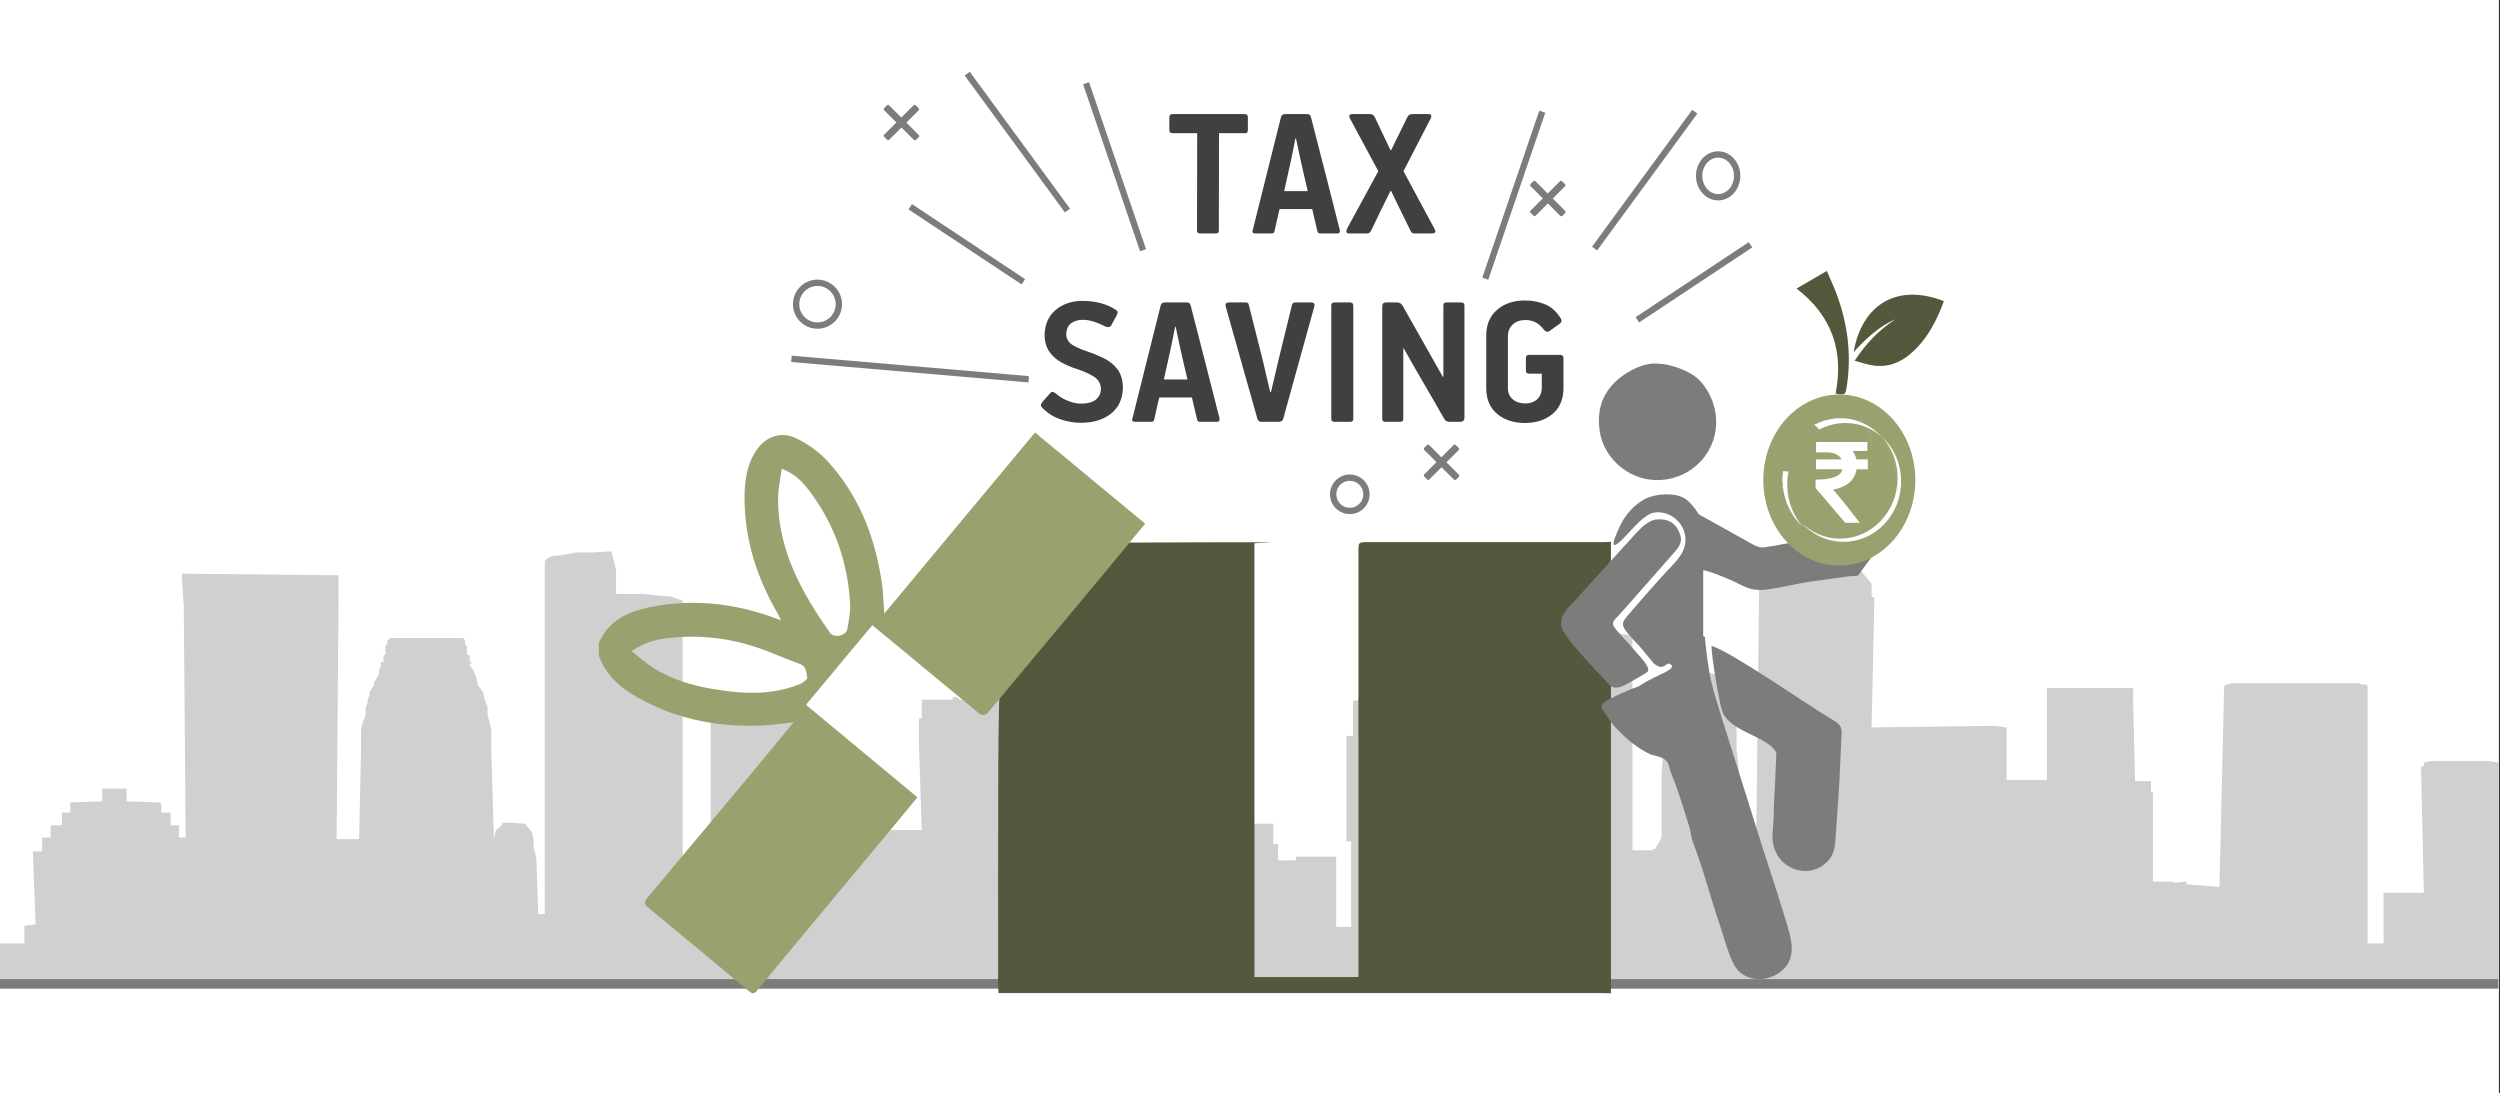 <svg width="526" height="230" xmlns="http://www.w3.org/2000/svg" xmlns:xlink="http://www.w3.org/1999/xlink" overflow="hidden"><rect width="100%" height="100%" fill="#333333" stroke="none"/><defs><clipPath id="clip0"><path d="M0 0 526 0 526 230 0 230Z" fill-rule="evenodd" clip-rule="evenodd"/></clipPath></defs><g clip-path="url(#clip0)"><rect x="0" y="0" width="525.239" height="230" fill="#FFFFFF" transform="scale(1.001 1)"/><path d="M525.239 90.881 525.239 44.433 522.874 44.097 511.246 44.097 509.472 44.433 509.472 44.433 509.472 45.217 508.88 45.217 508.88 45.44 509.472 71.854 503.756 71.854 500.997 71.854 500.997 82.487 497.647 82.487 497.647 28.54 497.647 28.316 497.252 27.98 496.267 27.98 495.873 27.757 494.493 27.757 493.508 27.757 471.237 27.757 469.857 27.757 468.872 27.757 468.478 27.98 467.886 27.98 467.492 28.316 466.507 70.623 459.609 70.063 459.609 69.504 456.849 69.728 456.849 69.504 456.258 69.504 455.864 69.504 454.878 69.504 453.893 69.504 453.499 69.504 452.513 69.504 452.513 50.701 452.119 50.701 452.119 48.35 451.725 48.35 448.769 48.35 448.375 32.01 448.375 29.324 448.375 28.764 447.98 28.764 430.637 28.764 430.242 28.764 430.242 29.324 430.242 32.01 430.242 48.127 429.848 48.127 426.498 48.127 422.753 48.127 421.768 48.127 421.768 37.046 419.008 36.711 393.387 37.046 393.978 9.737 393.387 9.513 393.387 8.954 393.387 7.946 393.387 6.827 391.022 3.917 390.234 3.917 372.102 3.917 370.722 4.477 370.131 5.037 370.131 6.044 370.131 7.163 370.131 7.946 369.737 7.946 369.737 8.73 369.145 60.774 365.598 56.521 365.598 47.007 365.006 41.523 365.006 28.764 363.627 28.764 363.627 28.764 363.627 27.98 362.641 27.98 362.641 27.98 362.641 27.197 361.853 27.197 361.262 27.197 361.262 26.637 360.473 26.414 360.473 26.414 360.473 25.854 359.488 25.63 355.349 25.63 353.772 25.854 353.772 26.414 353.772 26.414 352.984 26.637 352.984 27.197 352.984 27.197 351.604 27.197 351.999 27.98 351.604 27.98 350.619 27.98 350.619 28.764 350.619 28.764 349.634 28.764 349.634 41.523 349.239 47.007 349.239 60.214 347.86 62.676 347.269 62.676 347.269 62.9 345.889 62.9 345.889 62.9 344.115 62.9 344.115 62.9 343.13 62.9 343.13 29.324 343.13 17.684 332.881 16.341 332.487 18.803 332.881 48.35 327.363 48.35 327.363 47.343 327.363 47.343 327.363 45.217 327.363 45.217 327.757 45.217 327.757 45.217 328.348 45.217 328.348 45.217 328.348 45.217 328.348 32.234 328.348 32.01 328.348 32.01 328.348 32.01 327.757 32.01 327.757 32.01 327.363 32.01 327.363 32.01 326.771 32.01 326.771 32.01 326.771 32.01 318.888 21.713 310.61 21.713 302.135 32.01 302.135 32.01 302.135 32.01 302.135 32.01 302.135 32.01 301.741 32.01 301.741 32.01 301.15 32.234 301.15 32.234 301.15 32.234 301.15 45.217 301.15 45.217 301.15 45.217 301.15 45.44 301.741 45.44 302.135 45.44 302.135 45.44 302.135 47.567 302.135 47.567 302.135 47.567 302.135 71.406 300.362 71.406 300.362 82.487 298.982 82.487 298.982 79.017 297.997 79.017 297.997 60.998 298.982 60.998 298.982 38.837 297.602 38.837 297.602 31.45 295.632 31.226 295.632 31.226 295.632 30.89 295.237 30.89 295.237 30.89 294.646 30.89 294.646 30.89 294.252 30.89 294.252 30.667 293.858 30.667 293.267 30.667 292.872 30.667 292.478 30.667 291.099 30.331 289.128 30.667 289.128 30.667 288.734 30.667 288.142 30.667 287.748 30.667 287.748 30.667 287.354 30.89 286.763 30.89 286.763 30.89 286.368 30.89 286.368 30.89 286.368 31.226 286.368 31.226 284.398 31.45 284.398 38.837 283.018 38.837 283.018 60.998 284.003 60.998 284.003 79.017 280.85 79.017 280.85 64.243 273.361 64.243 272.375 64.243 272.375 65.027 272.375 65.027 270.01 65.027 268.631 65.027 268.631 61.557 267.645 61.557 267.645 57.304 266.266 57.304 266.266 57.304 266.266 57.304 266.266 57.304 265.871 57.304 265.871 57.304 265.477 57.304 265.477 57.304 264.886 57.304 264.886 57.304 264.492 57.304 264.492 57.304 263.9 57.304 262.521 57.304 261.732 57.304 261.732 54.954 259.762 54.954 257.397 54.954 257.397 58.983 257.397 58.983 256.608 58.983 256.608 62.676 255.623 62.676 255.623 64.467 255.229 64.467 255.229 64.467 254.637 64.467 254.637 64.467 254.637 62.9 252.864 62.9 252.864 61.557 252.864 61.333 250.893 61.557 250.893 54.394 243.6 54.73 243.6 62.9 242.615 62.9 242.615 82.487 242.615 82.487 242.615 73.757 238.87 73.757 238.87 63.124 237.491 57.64 236.899 38.613 236.111 37.046 236.111 19.586 235.52 18.467 234.731 18.243 234.731 17.684 234.731 17.46 234.14 17.46 234.14 16.676 234.14 16.676 233.352 16.341 233.352 15.333 233.352 14.998 232.761 14.998 224.877 14.998 224.483 14.998 224.483 15.333 224.483 16.341 223.497 16.676 223.497 16.676 223.497 17.46 223.103 17.46 223.103 17.684 223.103 18.243 222.118 18.467 221.132 19.586 221.132 37.046 220.147 38.613 220.147 54.954 220.147 54.73 220.147 54.73 220.147 54.394 220.147 54.394 217.979 54.394 217.388 54.394 217.388 54.73 217.388 54.73 216.994 54.73 216.994 54.954 216.994 55.289 216.994 55.289 216.994 55.289 216.994 55.513 216.402 55.513 216.402 55.513 216.402 56.073 216.008 56.073 216.008 56.073 216.008 65.027 215.614 66.034 215.614 40.404 215.614 38.837 215.614 35.144 215.614 35.144 215.614 33.8 215.614 31.226 208.519 31.226 208.519 30.89 207.73 30.89 207.73 31.226 201.621 31.226 201.227 30.667 200.241 30.667 200.241 31.226 193.737 31.226 193.737 33.8 193.737 35.144 193.146 35.144 193.146 38.837 193.146 40.404 193.737 58.647 185.262 58.647 184.868 58.647 184.868 59.99 184.868 59.99 179.744 60.55 179.744 64.243 176.394 63.907 174.028 63.907 174.028 55.737 174.028 55.737 174.028 37.83 171.861 35.927 171.861 35.927 171.861 34.584 171.861 34.36 149.393 34.584 149.393 68.496 146.633 68.496 146.633 68.944 143.48 67.713 143.48 10.297 142.494 10.073 141.115 9.513 138.356 9.29 135.005 8.954 131.26 8.954 129.487 8.954 129.487 3.917 128.501 0 124.757 0.224 121.012 0.224 118.253 0.783 115.888 1.007 114.902 1.567 114.508 2.127 114.508 10.521 114.508 76.331 114.114 76.331 113.128 76.331 112.734 64.467 112.143 62.341 112.143 60.55 111.749 58.983 110.763 57.864 110.369 57.304 107.019 57.08 105.639 57.08 105.245 57.864 104.259 58.647 103.865 60.214 103.865 62.117 103.274 42.307 103.274 40.74 103.274 40.74 103.274 40.404 103.274 39.061 103.274 37.494 102.88 35.927 102.486 34.36 102.486 32.793 101.894 31.226 101.5 29.547 100.515 28.316 100.121 26.637 99.529 25.071 98.741 24.063 98.741 23.727 99.135 23.504 99.135 23.28 99.135 23.28 99.135 23.28 98.741 23.28 98.741 22.944 98.741 22.496 98.741 21.937 98.15 21.713 98.15 21.153 98.15 20.817 98.15 20.37 98.15 20.034 97.755 19.586 97.755 19.251 97.755 18.803 97.361 18.243 81.989 18.243 81.397 18.803 81.397 19.027 81.397 19.586 81.003 19.81 81.003 20.37 81.003 20.817 81.003 21.153 81.003 21.713 80.609 21.937 80.609 22.496 80.609 22.72 80.609 23.28 80.018 23.28 80.018 24.287 79.623 25.071 79.623 25.854 79.229 26.637 78.638 27.533 78.638 27.98 78.244 28.764 77.653 29.547 77.653 30.331 77.258 31.226 77.258 32.01 76.864 32.793 76.864 34.36 76.273 35.927 75.879 37.494 75.879 39.061 75.879 40.74 75.879 40.964 75.879 42.307 75.485 60.55 70.754 60.55 71.149 11.08 71.149 5.037 38.235 4.701 38.235 5.484 38.629 11.64 39.023 60.214 37.644 60.214 37.644 57.64 37.644 57.64 37.644 57.64 37.644 57.64 37.644 57.64 35.87 57.64 35.87 55.289 35.87 55.289 35.87 54.954 35.87 54.954 35.87 54.954 35.279 54.954 33.899 54.954 33.899 53.163 33.899 53.163 33.505 52.827 33.505 52.827 33.505 52.827 33.505 52.827 26.607 52.603 26.607 52.38 26.607 52.38 26.607 52.38 26.607 52.38 26.607 52.044 26.607 52.044 26.607 51.82 26.607 51.484 26.607 51.26 26.607 51.26 26.607 51.036 26.607 50.701 26.607 50.701 26.607 50.701 26.607 50.701 26.607 49.917 21.483 49.917 21.483 52.603 14.782 52.827 14.782 52.827 14.782 52.827 14.782 54.954 13.008 54.954 13.008 54.954 13.008 54.954 13.008 54.954 13.008 57.64 11.234 57.64 10.643 57.64 10.643 57.64 10.643 57.64 10.643 57.64 10.643 60.214 9.263 60.214 9.263 60.214 9.263 60.214 8.869 60.214 8.869 60.214 8.869 60.214 8.869 60.214 8.869 60.214 8.869 63.124 6.898 63.124 7.489 78.457 5.124 78.793 5.124 82.487 0 82.487 0 92 525.239 92 525.239 90.881Z" fill="#D0D0D0" fill-rule="evenodd" transform="matrix(1.001 0 -0 1 0 116)"/><path d="M0 0 525.087 0" stroke="#7C7C7B" stroke-width="1.997" stroke-miterlimit="8" fill="none" fill-rule="evenodd" transform="matrix(1.001 0 -0 1 0 207)"/><path d="M128.813 95C128.115 94.97 127.386 94.939 126.688 94.939L2.983 94.939 0.099 94.939C0.068 94.304 0.008 93.79 0.008 93.245 0.008 77.725-0.023 62.204 0.038 46.653 0.075 31.127 1.011 15.4 0.231 0.091 15.447 0.299 44.508 0.05 53.449 0.091 62.389 0.131 53.631 0.181 53.874 0.333L53.874 91.581 75.736 91.581 75.736 89.645 75.736 2.088C75.736 0.061 75.736 0.061 77.801 0.061L127.143 0.061C127.69 0.061 128.267 0 128.813 0L128.813 95Z" fill="#52593C" fill-rule="evenodd" transform="matrix(1.001 0 -0 1 210 114)"/><path d="M0 44.246C2.309 38.935 7.139 37.357 12.182 36.477 19.716 35.172 27.22 35.9 34.511 38.176 35.665 38.541 36.759 38.965 38.308 39.512 37.944 38.783 37.761 38.419 37.579 38.055 33.326 30.772 30.774 22.973 30.622 14.475 30.562 10.864 30.896 7.283 32.87 4.097 34.967 0.759 38.369-0.455 41.863 1.396 44.111 2.579 46.298 4.097 47.999 5.948 54.713 13.262 58.116 22.123 59.513 31.834 59.786 33.776 59.817 35.749 59.999 38.085 70.601 25.34 81.052 12.776 91.685 0 99.431 6.403 107.087 12.776 114.834 19.179 111.948 22.699 109.153 26.068 106.327 29.467 100.464 36.538 94.571 43.608 88.677 50.649 86.308 53.471 83.999 56.354 81.599 59.146 81.356 59.419 80.444 59.541 80.171 59.298 74.612 54.746 69.113 50.163 63.584 45.581 61.609 43.942 59.635 42.334 57.478 40.543 52.799 46.158 48.242 51.65 43.533 57.295 51.311 63.759 59.027 70.162 66.956 76.747 65.65 78.325 64.374 79.903 63.067 81.481 55.928 90.07 48.789 98.658 41.65 107.246 38.825 110.675 35.969 114.074 33.144 117.533 32.627 118.171 32.232 118.11 31.655 117.624 24.547 111.707 17.438 105.789 10.299 99.902 9.418 99.174 9.569 98.688 10.177 97.929 17.195 89.554 24.182 81.178 31.169 72.802 34.389 68.948 37.579 65.033 40.921 60.967 38.582 61.24 36.455 61.543 34.328 61.635 24.425 62.059 15.098 60.117 6.623 54.837 3.615 52.925 1.246 50.406 0 46.977 0 46.067 0 45.156 0 44.246ZM38.43 7.617C38.126 9.954 37.64 12.017 37.67 14.111 37.701 24.824 42.653 33.685 48.576 42.121 49.427 43.335 51.949 42.789 52.222 41.363 52.556 39.542 52.921 37.66 52.799 35.809 52.283 27.13 49.488 19.21 44.232 12.26 42.835 10.47 41.285 8.679 38.43 7.617ZM6.866 46.006C8.597 47.341 9.995 48.616 11.544 49.587 15.281 51.923 19.443 53.198 23.757 53.926 29.924 54.989 36.121 55.383 42.136 52.986 42.804 52.712 43.868 51.954 43.807 51.59 43.625 50.497 43.625 49.162 42.136 48.646 39.706 47.796 37.367 46.734 34.936 45.824 28.131 43.275 21.144 42.364 13.914 43.335 11.575 43.639 9.326 44.337 6.866 46.006Z" fill="#99A26F" fill-rule="evenodd" transform="matrix(1.001 0 -0 1 126 91)"/><path d="M28.21 44.76C28.05 45.573 27.892 46.381 27.737 47.184 27.582 47.986 27.414 48.794 27.234 49.607L25.851 55.839 30.813 55.839C30.565 54.773 30.309 53.687 30.046 52.58 29.782 51.474 29.536 50.388 29.308 49.322L28.332 44.76ZM72.682 39.629 74.713 39.629C75.069 39.626 75.343 39.682 75.536 39.797 75.729 39.911 75.902 40.099 76.054 40.361L84.52 55.347 84.601 55.265 84.601 40.239C84.6 40.018 84.663 39.86 84.789 39.766 84.915 39.672 85.11 39.626 85.373 39.629L88.258 39.629C88.486 39.626 88.67 39.672 88.812 39.766 88.953 39.86 89.026 40.018 89.03 40.239L89.03 63.898C89.022 64.219 88.927 64.443 88.746 64.57 88.564 64.697 88.348 64.758 88.096 64.753L86.064 64.753C85.763 64.762 85.511 64.724 85.307 64.641 85.103 64.558 84.922 64.378 84.764 64.102 84.367 63.386 83.782 62.362 83.012 61.03 82.241 59.699 81.409 58.264 80.516 56.726 79.622 55.188 78.793 53.751 78.027 52.414 77.262 51.078 76.685 50.046 76.298 49.32L76.176 49.361 76.176 64.102C76.176 64.343 76.115 64.512 75.993 64.611 75.871 64.709 75.689 64.757 75.445 64.753L72.479 64.753C72.235 64.756 72.052 64.71 71.93 64.616 71.808 64.522 71.747 64.364 71.747 64.142L71.747 40.565C71.74 40.241 71.805 40.004 71.94 39.853 72.076 39.702 72.323 39.627 72.682 39.629ZM61.77 39.629 64.939 39.629C65.129 39.625 65.297 39.673 65.442 39.771 65.587 39.87 65.663 40.039 65.67 40.28L65.67 64.142C65.668 64.364 65.602 64.522 65.472 64.616 65.343 64.71 65.165 64.756 64.939 64.753L61.77 64.753C61.544 64.756 61.366 64.71 61.236 64.616 61.107 64.522 61.041 64.364 61.038 64.142L61.038 40.28C61.038 40.057 61.099 39.892 61.221 39.786 61.343 39.68 61.526 39.628 61.77 39.629ZM39.619 39.629 42.874 39.629C43.098 39.622 43.279 39.646 43.418 39.7 43.556 39.754 43.646 39.88 43.687 40.077L46.616 51.722 48.202 58.482 48.365 58.482 49.952 51.722 52.799 40.077C52.864 39.898 52.968 39.777 53.109 39.715 53.251 39.653 53.405 39.624 53.572 39.629L56.745 39.629C57.172 39.641 57.416 39.738 57.477 39.919 57.538 40.099 57.538 40.288 57.477 40.484L50.928 64.142C50.849 64.364 50.732 64.522 50.577 64.616 50.422 64.71 50.213 64.756 49.952 64.753L46.453 64.753C46.211 64.758 46.014 64.718 45.863 64.631 45.713 64.544 45.597 64.382 45.518 64.142L38.846 40.484C38.777 40.252 38.794 40.054 38.897 39.888 39.001 39.723 39.242 39.636 39.619 39.629ZM26.013 39.629 30.61 39.629C30.798 39.622 30.971 39.656 31.128 39.73 31.286 39.805 31.398 39.961 31.464 40.199 32.482 44.151 33.497 48.108 34.51 52.071 35.523 56.032 36.528 59.989 37.525 63.939 37.559 64.027 37.572 64.135 37.566 64.264 37.569 64.392 37.532 64.504 37.454 64.6 37.376 64.697 37.237 64.748 37.037 64.753L33.498 64.753C33.316 64.755 33.172 64.721 33.066 64.651 32.96 64.582 32.887 64.466 32.847 64.305 32.661 63.512 32.474 62.726 32.283 61.948 32.092 61.17 31.914 60.394 31.749 59.621L24.874 59.621C24.779 60.023 24.624 60.696 24.407 61.642 24.19 62.589 23.993 63.476 23.817 64.305 23.774 64.484 23.696 64.605 23.583 64.666 23.469 64.728 23.33 64.757 23.166 64.753L19.83 64.753C19.39 64.746 19.173 64.597 19.18 64.305 19.18 64.246 19.189 64.192 19.205 64.142 19.221 64.093 19.24 64.039 19.261 63.979L25.2 40.199C25.259 40.033 25.354 39.897 25.485 39.792 25.615 39.686 25.791 39.632 26.013 39.629ZM8.665 39.303C9.993 39.3 11.254 39.449 12.449 39.75 13.644 40.052 14.741 40.526 15.742 41.174 16.016 41.368 16.148 41.56 16.138 41.748 16.128 41.938 16.037 42.18 15.864 42.476L14.807 44.43C14.681 44.651 14.508 44.78 14.289 44.817 14.071 44.854 13.837 44.82 13.588 44.715 12.809 44.299 12.019 43.96 11.219 43.697 10.418 43.434 9.649 43.298 8.909 43.289 7.941 43.272 7.11 43.5 6.416 43.972 5.722 44.443 5.359 45.262 5.327 46.426 5.393 47.403 5.882 48.148 6.792 48.662 7.703 49.175 8.639 49.584 9.601 49.889 10.797 50.288 11.976 50.766 13.138 51.322 14.3 51.879 15.268 52.643 16.041 53.616 16.814 54.589 17.216 55.9 17.245 57.548 17.191 59.924 16.356 61.749 14.741 63.024 13.125 64.299 11.059 64.943 8.543 64.957 7.013 64.962 5.535 64.718 4.109 64.225 2.683 63.731 1.45 62.959 0.41 61.906 0.163 61.692 0.027 61.489 0.003 61.296-0.021 61.102 0.088 60.858 0.329 60.563L1.914 58.77C2.148 58.517 2.36 58.413 2.549 58.46 2.737 58.507 2.959 58.637 3.214 58.852 3.954 59.491 4.801 59.995 5.755 60.364 6.71 60.734 7.598 60.922 8.421 60.93 9.877 60.912 10.943 60.611 11.616 60.028 12.289 59.445 12.622 58.686 12.613 57.752 12.576 56.66 12.06 55.808 11.066 55.196 10.072 54.583 8.824 54.036 7.322 53.556 6.255 53.215 5.225 52.765 4.232 52.207 3.24 51.648 2.421 50.909 1.777 49.989 1.133 49.068 0.799 47.894 0.776 46.467 0.835 44.226 1.611 42.478 3.103 41.22 4.595 39.963 6.449 39.324 8.665 39.303ZM101.624 39.219 101.626 39.221C103.12 39.193 104.553 39.454 105.925 40.004 107.298 40.555 108.426 41.569 109.31 43.045 109.416 43.212 109.458 43.387 109.437 43.569 109.416 43.752 109.306 43.917 109.107 44.063L106.789 45.735C106.568 45.83 106.37 45.833 106.195 45.745 106.02 45.656 105.852 45.517 105.692 45.327 105.184 44.638 104.604 44.131 103.954 43.809 103.303 43.486 102.582 43.327 101.789 43.33 100.676 43.351 99.796 43.675 99.151 44.303 98.507 44.93 98.177 45.734 98.164 46.713L98.164 57.75C98.182 58.702 98.523 59.459 99.187 60.023 99.852 60.587 100.732 60.875 101.83 60.889 102.827 60.884 103.647 60.599 104.289 60.033 104.931 59.467 105.263 58.652 105.285 57.587L105.285 54.612 102.682 54.614C102.437 54.618 102.254 54.57 102.132 54.472 102.01 54.373 101.949 54.204 101.949 53.962L101.949 51.315C101.949 51.074 102.01 50.904 102.132 50.806 102.254 50.708 102.437 50.66 102.682 50.664L109.068 50.664C109.314 50.66 109.504 50.708 109.637 50.806 109.771 50.904 109.839 51.074 109.841 51.315L109.841 57.832C109.793 60.108 109.024 61.868 107.532 63.111 106.041 64.354 104.112 64.984 101.746 65 99.36 64.981 97.42 64.348 95.924 63.101 94.428 61.855 93.657 60.112 93.611 57.873L93.611 46.387C93.66 44.182 94.426 42.442 95.909 41.169 97.392 39.895 99.297 39.245 101.624 39.219ZM53.496 5.133C53.336 5.946 53.178 6.753 53.023 7.556 52.868 8.359 52.7 9.167 52.52 9.979L51.137 16.211 56.099 16.211C55.851 15.145 55.595 14.059 55.331 12.953 55.068 11.846 54.822 10.76 54.594 9.694L53.618 5.133ZM65.475 0.001 69.055 0.001C69.336-0.003 69.566 0.045 69.746 0.143 69.926 0.242 70.075 0.411 70.194 0.652L73.488 7.615 73.61 7.615 77.027 0.652C77.129 0.429 77.271 0.265 77.454 0.159 77.637 0.053 77.861 0 78.126 0.001L81.502 0.001C81.721 0.003 81.872 0.04 81.954 0.113 82.037 0.186 82.076 0.284 82.071 0.408 82.071 0.477 82.061 0.563 82.041 0.668 82.02 0.772 81.99 0.848 81.949 0.897L76.214 12.013 82.803 24.27C82.885 24.426 82.925 24.562 82.925 24.677 82.919 24.969 82.688 25.119 82.234 25.125L78.858 25.125C78.559 25.138 78.322 25.113 78.146 25.049 77.97 24.985 77.814 24.807 77.678 24.515 76.987 23.128 76.304 21.737 75.629 20.341 74.954 18.944 74.281 17.553 73.61 16.167L73.488 16.167C72.78 17.553 72.092 18.944 71.424 20.341 70.756 21.737 70.088 23.128 69.421 24.515 69.26 24.807 69.082 24.985 68.887 25.049 68.691 25.113 68.462 25.138 68.2 25.125L64.865 25.125C64.624 25.124 64.454 25.086 64.356 25.013 64.258 24.94 64.21 24.842 64.214 24.718 64.214 24.638 64.224 24.553 64.244 24.464 64.265 24.374 64.295 24.268 64.336 24.148L70.926 12.013 64.946 0.897C64.888 0.797 64.852 0.712 64.839 0.642 64.827 0.573 64.822 0.508 64.824 0.449 64.817 0.157 65.034 0.008 65.475 0.001ZM51.299 0.001 55.896 0.001C56.084-0.006 56.257 0.028 56.414 0.103 56.572 0.177 56.684 0.334 56.75 0.571 57.768 4.524 58.783 8.481 59.796 12.443 60.809 16.405 61.814 20.361 62.811 24.311 62.845 24.399 62.858 24.508 62.852 24.637 62.855 24.764 62.818 24.876 62.74 24.973 62.662 25.069 62.523 25.12 62.323 25.125L58.784 25.125C58.602 25.127 58.458 25.093 58.352 25.023 58.246 24.954 58.173 24.838 58.133 24.677 57.947 23.884 57.759 23.098 57.569 22.32 57.378 21.542 57.2 20.767 57.035 19.994L50.16 19.994C50.066 20.395 49.91 21.069 49.693 22.015 49.476 22.961 49.279 23.848 49.103 24.677 49.06 24.856 48.982 24.977 48.869 25.039 48.755 25.101 48.616 25.13 48.452 25.125L45.116 25.125C44.676 25.119 44.459 24.969 44.466 24.677 44.466 24.618 44.475 24.564 44.491 24.514 44.507 24.465 44.526 24.411 44.547 24.352L50.486 0.571C50.545 0.405 50.64 0.269 50.77 0.164 50.901 0.059 51.077 0.004 51.299 0.001ZM27.691 0.001 42.9 0.001C43.103 0.003 43.256 0.06 43.357 0.174 43.459 0.287 43.51 0.447 43.51 0.652L43.51 3.296C43.515 3.522 43.474 3.7 43.388 3.83 43.301 3.959 43.139 4.025 42.9 4.028L37.449 4.028 37.408 24.474C37.408 24.715 37.347 24.884 37.225 24.983 37.103 25.081 36.921 25.129 36.677 25.125L33.548 25.125C33.322 25.128 33.144 25.082 33.015 24.988 32.885 24.894 32.819 24.736 32.817 24.514L32.857 4.028 27.691 4.028C27.449 4.03 27.273 3.975 27.163 3.86 27.052 3.746 26.998 3.558 27 3.296L27 0.692C26.998 0.468 27.052 0.297 27.163 0.179 27.273 0.061 27.449 0.002 27.691 0.001Z" fill="#404040" fill-rule="evenodd" transform="matrix(1.001 0 -0 1 219 24)"/><path d="M2.871 0 3.641 1.199 11.621 14.521C12.249 15.595 12.877 16.9 14.056 17.391 15.343 17.928 16.614 18.358 17.947 18.834 20.581 19.77 22.986 20.813 25.605 21.811L29.526 23.208C30.69 23.806 31.486 24.973 32.436 25.617 32.415 27.265 32.395 28.912 32.374 30.559L28.163 32.416 26.34 31.542 19.371 28.702C16.461 27.505 13.183 26.615 10.227 25.402 7.149 24.128 6.628 22.855 5.004 20.491 4.621 19.908 0.809 14.721 0.028 14.905-0.327 11.49 2.795 2.972 2.871 0Z" fill="#7C7C7B" fill-rule="evenodd" transform="matrix(0.867 -0.5 0.499 0.866 350.314 107.129)"/><path d="M10.748 0.62C7.499 1.255 4.45 3.509 3.064 5.158 1.001 7.608 0 10.497 0.57 14.671 1.37 20.555 7.299 26 14.644 24.851 21.451 23.777 25.962 17.545 24.915 10.875 24.376 7.487 22.498 4.538 20.465 3.086 18.386 1.603 13.998 0 10.748 0.62Z" fill="#7C7C7B" fill-rule="evenodd" transform="matrix(1.001 0 -0 1 336 76)"/><path d="M360.119 135.911C359.925 136.846 361.898 149.794 362.725 150.445 364.998 154.189 372.029 155.047 373.745 158.373L373.432 165.812C373.249 167.516 373.211 171.527 373.097 173.34 372.957 175.412 372.591 176.998 373.65 179.31 375.623 183.639 381.726 184.796 384.904 180.779 386.367 178.925 386.072 176.723 386.305 174.923L386.912 166.022C386.966 165.489 386.933 165.065 387.005 164.555L387.478 154.089C387.456 152.703 386.924 152.237 385.474 151.376 380.949 148.78 363.844 136.832 360.119 135.911Z" fill="#7C7C7B" fill-rule="evenodd"/><path d="M20.444 0.307C17.856 0.568 15.391 4.331 13.531 6.128L3.348 17.37C2.325 18.538 0 20.258 0.527 22.884 0.883 24.604 4.619 28.536 6.045 30.179L10.199 34.648C11.02 35.555 11.501 36 13.19 35.447 13.717 35.278 18.336 32.652 18.615 32.36 19.483 31.377 16.538 28.689 15.531 27.43 14.26 25.848 12.803 24.573 11.578 22.869 10.958 21.993 11.733 21.348 12.663 20.365 13.035 19.981 13.221 19.72 13.655 19.259L24.66 6.758C25.28 5.898 25.962 5.007 25.513 3.594 24.846 1.459 23.358 0 20.444 0.307Z" fill="#7C7C7B" fill-rule="evenodd" transform="matrix(1.001 0 -0 1 328 109)"/><path d="M13.281 0.007C14.869-0.048 16.451 0.22 17.531 0.925 18.386 1.484 19.219 2.469 19.991 3.569L21.337 5.706 21.337 29.854 21.701 30.016 21.768 30.964C22.031 33.593 22.413 36.248 22.616 37.375 23.246 40.962 24.521 44.656 25.541 48.013 27.686 54.956 29.921 61.762 32.021 68.644 34.151 75.573 36.476 82.332 38.561 89.23 39.716 93.062 41.111 96.956 38.276 99.853 35.951 102.244 31.496 102.979 28.766 100.282 27.026 98.58 25.856 93.599 24.851 90.656 23.096 85.536 21.626 79.972 19.916 75.19 19.586 74.285 19.301 73.611 19.016 72.722 18.731 71.771 18.716 70.882 18.416 69.963 17.321 66.56 16.316 63.019 15.041 59.8 14.681 58.896 14.396 58.283 14.141 57.179 13.676 55.079 11.171 55.186 10.061 54.635 7.901 53.592 5.801 51.998 4.196 50.358 3.656 49.806 3.086 49.316 2.546 48.672 2.066 48.089 1.616 47.4 1.151 46.725-0.274 44.656-0.739 44.303 1.901 42.955 3.311 42.234 4.991 41.468 6.476 40.885 8.681 40.042 6.971 40.855 8.801 39.751 10.331 38.831 11.606 38.31 13.196 37.513 13.631 37.298 13.841 37.16 14.246 36.885 14.441 36.747 14.621 36.67 14.696 36.425 14.876 35.842 14.666 35.98 14.561 35.873 13.541 34.769 13.301 37.574 10.931 35.566L8.546 32.685C7.781 31.704 6.821 30.876 6.071 29.895 5.486 29.144 3.881 27.841 4.706 26.492 5.291 25.542 13.196 16.621 14.546 15.272 15.176 14.643 16.376 13.295 16.886 12.329 19.331 7.639 15.101 3.163 11.006 3.853 9.071 4.174 6.596 7.102 5.216 8.589 1.751 12.329 1.916 10.674 3.926 6.489 4.991 4.236 6.926 2.151 8.996 1.032 10.099 0.442 11.692 0.063 13.281 0.007Z" fill="#7C7C7B" fill-rule="evenodd" transform="matrix(1.001 0 -0 1 337 104)"/><path d="M0.216 13.905C2.633 10.21 5.396 7.374 8.828 5.161 5.374 6.644 2.676 9.157 0 12.079 1.748 2.067 9.109-2.488 18.973 1.358 18.757 1.895 18.562 2.454 18.347 3.012 17.16 5.87 15.692 8.577 13.576 10.876 11.116 13.562 8.202 15.367 4.403 14.937 3.043 14.786 1.727 14.292 0.216 13.905Z" fill="#52593C" fill-rule="evenodd" transform="matrix(1.001 0 -0 1 390 62)"/><path d="M8.198 25.799C9.955 16.837 7.439 9.453 0 3.713 2.147 2.454 4.143 1.302 6.355 0 7.07 1.686 7.808 3.244 8.415 4.865 10.757 11.182 11.582 17.69 10.54 24.37 10.259 26.119 10.128 26.205 8.198 25.799Z" fill="#52593C" fill-rule="evenodd" transform="matrix(1.001 0 -0 1 378 57)"/><path d="M0 18C-4.06813e-15 8.059 7.153 0 15.977 0 24.801-4.58328e-15 31.954 8.059 31.954 18 31.954 27.941 24.801 36 15.977 36 7.153 36-6.1022e-15 27.941 0 18Z" fill="#99A26F" fill-rule="evenodd" transform="matrix(1.001 0 -0 1 371 83)"/><path d="M7.819 22C7.819 22 7.819 22 7.819 22 7.819 22 7.819 22 7.819 22 7.819 22 7.819 22 7.819 22 7.819 22 7.819 22 7.819 22M7.725 22C7.725 22 7.725 22 7.819 22 7.819 22 7.819 22 7.819 22 7.819 22 7.725 22 7.725 22M7.725 22C7.725 22 7.725 22 7.725 22 7.725 22 7.725 22 7.725 22 7.725 22 7.725 22 7.725 22M7.725 22C7.725 22 7.725 22 7.725 22 7.725 22 7.725 22 7.725 22 7.725 22 7.725 22 7.725 22M7.725 22C7.725 22 7.725 22 7.725 22 7.725 22 7.725 22 7.725 22 7.725 22 7.725 22 7.725 22M7.725 22C7.725 22 7.725 22 7.725 22 7.725 22 7.725 22 7.725 22 7.725 22 7.725 22 7.725 22M7.63 22C7.63 22 7.63 22 7.63 22 7.63 22 7.63 22 7.63 22 7.63 22 7.63 22 7.63 22M7.63 22C7.63 22 7.63 22 7.63 22 7.63 22 7.63 22 7.63 22 7.63 22 7.63 22 7.63 22M7.63 22C7.63 22 7.63 22 7.63 22 7.63 22 7.63 22 7.63 22 7.63 22 7.63 22 7.63 22M7.63 22C7.63 22 7.63 22 7.63 22 7.63 22 7.63 22 7.63 22 7.63 22 7.63 22 7.63 22M7.63 22C7.63 22 7.63 22 7.63 22 7.63 22 7.63 22 7.63 22 7.63 22 7.63 22 7.63 22M7.536 22C7.536 22 7.536 22 7.536 22 7.536 22 7.536 22 7.536 22 7.536 22 7.536 22 7.536 22M7.536 22C7.536 22 7.536 22 7.536 22 7.536 22 7.536 22 7.536 22 7.536 22 7.536 22 7.536 22M7.536 22C7.536 22 7.536 22 7.536 22 7.536 22 7.536 22 7.536 22 7.536 22 7.536 22 7.536 22M7.536 22C7.536 22 7.536 22 7.536 22 7.536 22 7.536 22 7.536 22 7.536 22 7.536 22 7.536 22M7.442 22C7.442 22 7.442 22 7.442 22 7.536 22 7.536 22 7.536 22 7.536 22 7.536 22 7.536 22 7.536 22 7.442 22 7.442 22M7.442 22C7.442 22 7.442 22 7.442 22 7.442 22 7.442 22 7.442 22 7.442 22 7.442 22 7.442 22 7.442 22 7.442 22 7.442 22M7.442 22C7.442 22 7.442 22 7.442 22 7.442 22 7.442 22 7.442 22 7.442 22 7.442 22 7.442 22 7.442 22 7.442 22 7.442 22M7.442 22C7.442 22 7.442 22 7.442 22 7.442 22 7.442 22 7.442 22 7.442 22 7.442 22 7.442 22 7.442 22 7.442 22 7.442 22M7.442 22C7.442 22 7.442 22 7.442 22 7.442 22 7.442 22 7.442 22 7.442 22 7.442 22 7.442 22 7.442 22 7.442 22 7.442 22M7.348 22C7.348 22 7.348 22 7.348 22 7.348 22 7.348 22 7.348 22 7.348 22 7.442 22 7.442 22 7.348 22 7.348 22 7.348 22M7.348 22C7.348 22 7.348 22 7.348 22 7.348 22 7.348 22 7.348 22 7.348 22 7.348 22 7.348 22 7.348 22 7.348 22 7.348 22M7.348 22C7.348 22 7.348 22 7.348 22 7.348 22 7.348 22 7.348 22 7.348 22 7.348 22 7.348 22 7.348 22 7.348 22 7.348 22M7.254 22C7.254 22 7.254 22 7.254 22 7.254 22 7.254 22 7.254 22 7.254 22 7.348 22 7.348 22 7.348 22 7.348 22 7.348 22 7.348 22 7.348 22 7.348 22 7.348 22 7.348 22 7.348 22 7.348 22 7.348 22 7.348 22 7.348 22 7.254 22 7.254 22M7.254 22C7.254 22 7.254 22 7.254 22 7.254 22 7.254 22 7.254 22M7.159 22C7.159 22 7.254 22 7.254 22 7.254 22 7.159 22 7.159 22M7.159 22C7.159 22 7.159 22 7.159 22 7.159 22 7.159 22 7.159 22M7.159 22C7.159 22 7.159 22 7.159 22 7.159 22 7.159 22 7.159 22M7.159 22C7.159 22 7.159 22 7.159 22 7.159 22 7.159 22 7.159 22M0 19.06C0 19.06 0 19.06 0 19.06 1.978 20.783 4.428 21.797 7.159 22 4.428 21.797 1.978 20.783 0 19.06M19.971 8.922C19.971 16.12 14.507 22 7.819 22 7.819 22 7.819 22 7.819 22 7.819 22 7.819 22 7.819 22 7.819 22 7.819 22 7.819 22 14.507 22 19.971 16.12 19.971 8.922 19.971 8.922 19.971 8.922 19.971 8.922 19.971 8.922 19.971 8.922 19.971 8.922M19.971 8.82C19.971 8.82 19.971 8.82 19.971 8.82 19.971 8.82 19.971 8.82 19.971 8.82 19.971 8.82 19.971 8.82 19.971 8.82M19.971 8.82C19.971 8.82 19.971 8.82 19.971 8.82 19.971 8.82 19.971 8.82 19.971 8.82 19.971 8.82 19.971 8.82 19.971 8.82M19.971 8.82C19.971 8.82 19.971 8.82 19.971 8.82 19.971 8.82 19.971 8.82 19.971 8.82 19.971 8.82 19.971 8.82 19.971 8.82M19.971 8.82C19.971 8.82 19.971 8.82 19.971 8.82 19.971 8.82 19.971 8.82 19.971 8.82 19.971 8.82 19.971 8.82 19.971 8.82M19.971 8.82C19.971 8.82 19.971 8.82 19.971 8.82 19.971 8.82 19.971 8.82 19.971 8.82 19.971 8.82 19.971 8.82 19.971 8.82M19.971 8.719C19.971 8.719 19.971 8.719 19.971 8.719 19.971 8.719 19.971 8.719 19.971 8.719 19.971 8.719 19.971 8.719 19.971 8.719M19.971 8.719C19.971 8.719 19.971 8.719 19.971 8.719 19.971 8.719 19.971 8.719 19.971 8.719 19.971 8.719 19.971 8.719 19.971 8.719M19.971 8.719C19.971 8.719 19.971 8.719 19.971 8.719 19.971 8.719 19.971 8.719 19.971 8.719 19.971 8.719 19.971 8.719 19.971 8.719M19.971 8.719C19.971 8.719 19.971 8.719 19.971 8.719 19.971 8.719 19.971 8.719 19.971 8.719 19.971 8.719 19.971 8.719 19.971 8.719M19.971 8.719C19.971 8.719 19.971 8.719 19.971 8.719 19.971 8.719 19.971 8.719 19.971 8.719 19.971 8.719 19.971 8.719 19.971 8.719M19.971 8.618C19.971 8.618 19.971 8.618 19.971 8.618 19.971 8.618 19.971 8.618 19.971 8.618 19.971 8.618 19.971 8.618 19.971 8.618M19.971 8.618C19.971 8.618 19.971 8.618 19.971 8.618 19.971 8.618 19.971 8.618 19.971 8.618 19.971 8.618 19.971 8.618 19.971 8.618M19.971 8.618C19.971 8.618 19.971 8.618 19.971 8.618 19.971 8.618 19.971 8.618 19.971 8.618 19.971 8.618 19.971 8.618 19.971 8.618M19.971 8.618C19.971 8.618 19.971 8.618 19.971 8.618 19.971 8.618 19.971 8.618 19.971 8.618 19.971 8.618 19.971 8.618 19.971 8.618M19.971 8.618C19.971 8.618 19.971 8.618 19.971 8.618 19.971 8.618 19.971 8.618 19.971 8.618 19.971 8.618 19.971 8.618 19.971 8.618M19.971 8.516C19.971 8.516 19.971 8.516 19.971 8.516 19.971 8.516 19.971 8.516 19.971 8.516 19.971 8.516 19.971 8.516 19.971 8.516 19.971 8.516 19.971 8.516 19.971 8.516M19.971 8.516C19.971 8.516 19.971 8.516 19.971 8.516 19.971 8.516 19.971 8.516 19.971 8.516 19.971 8.516 19.971 8.516 19.971 8.516 19.971 8.516 19.971 8.516 19.971 8.516M19.971 8.516C19.971 8.516 19.971 8.516 19.971 8.516 19.971 8.516 19.971 8.516 19.971 8.516 19.971 8.516 19.971 8.516 19.971 8.516 19.971 8.516 19.971 8.516 19.971 8.516M19.971 8.516C19.971 8.516 19.971 8.516 19.971 8.516 19.971 8.516 19.971 8.516 19.971 8.516 19.971 8.516 19.971 8.516 19.971 8.516 19.971 8.516 19.971 8.516 19.971 8.516M19.971 8.516C19.971 8.516 19.971 8.516 19.971 8.516 19.971 8.516 19.971 8.516 19.971 8.516 19.971 8.516 19.971 8.516 19.971 8.516 19.971 8.516 19.971 8.516 19.971 8.516M19.971 8.415C19.971 8.415 19.971 8.415 19.971 8.415 19.971 8.415 19.971 8.415 19.971 8.415 19.971 8.415 19.971 8.415 19.971 8.415 19.971 8.415 19.971 8.415 19.971 8.415M19.971 8.415C19.971 8.415 19.971 8.415 19.971 8.415 19.971 8.415 19.971 8.415 19.971 8.415 19.971 8.415 19.971 8.415 19.971 8.415 19.971 8.415 19.971 8.415 19.971 8.415M19.971 8.415C19.971 8.415 19.971 8.415 19.971 8.415 19.971 8.415 19.971 8.415 19.971 8.415 19.971 8.415 19.971 8.415 19.971 8.415 19.971 8.415 19.971 8.415 19.971 8.415M19.971 8.415C19.971 8.415 19.971 8.415 19.971 8.415 19.971 8.415 19.971 8.415 19.971 8.415 19.971 8.415 19.971 8.415 19.971 8.415 19.971 8.415 19.971 8.415 19.971 8.415M19.971 8.415C19.971 8.415 19.971 8.415 19.971 8.415 19.971 8.415 19.971 8.415 19.971 8.415 19.971 8.415 19.971 8.415 19.971 8.415 19.971 8.415 19.971 8.415 19.971 8.415M16.768 0C18.652 2.23 19.877 5.171 19.971 8.415 19.971 8.313 19.971 8.313 19.971 8.313 19.971 8.313 19.971 8.313 19.971 8.313 19.971 8.313 19.971 8.313 19.971 8.313 19.971 8.313 19.971 8.313 19.971 8.313 19.971 8.313 19.971 8.313 19.971 8.313 19.971 8.313 19.971 8.313 19.971 8.313 19.877 5.069 18.652 2.23 16.768 0 16.768 0 16.768 0 16.768 0" fill="#FFFFFF" fill-rule="evenodd" transform="matrix(1.001 0 -0 1 374 87)"/><path d="M0.188 11.1C0.094 11.7 0 12.3 0 13 0 13 0 13 0 13 0 13 0 13 0 13 0 13 0 13 0 13 0 13 0 13 0 13 0 13 0 13 0 13 0 13 0 13 0 13 0 13 0 13.1 0 13.1 0 13.1 0 13.1 0 13.1 0 13.1 0 13.1 0 13.1 0 13.1 0 13.1 0 13.1 0 13.1 0 13.1 0 13.1 0 13.1 0 13.1 0 13.1 0 13.1 0 13.1 0 13.1 0 13.1 0 13.1 0 13.1 0 13.1 0 13.2 0 13.2 0 13.2 0 13.2 0 13.2 0 13.2 0 13.2 0 13.2 0 13.2 0 13.2 0 13.2 0 13.2 0 13.2 0 13.2 0 13.2 0 13.2 0 13.2 0 13.2 0 13.2 0 13.2 0 13.2 0 13.2 0 13.3 0 13.3 0 13.3 0 13.3 0 13.3 0 13.3 0 13.3 0 13.3 0 13.3 0 13.3 0 13.3 0 13.3 0 13.3 0 13.3 0 13.3 0 13.3 0 13.3 0 13.3 0 13.3 0 13.3 0 13.4 0 13.4 0 13.4 0 13.4 0 13.4 0 13.4 0 13.4 0 13.4 0 13.4 0 13.4 0 13.4 0 13.4 0 13.4 0 13.4 0 13.4 0 13.4 0 13.4 0 13.4 0 13.4 0 13.4 0 13.4 0 13.4 0 13.4 0 13.4 0 13.4 0 13.5 0 13.5 0 13.5 0 13.5 0 13.5 0 13.5 0 13.5 0 13.5 0 13.5 0 13.5 0 13.5 0 13.5 0 13.5 0 13.5 0.094 13.5 0.094 13.5 0.094 13.5 0.094 13.5 0.094 13.5 0.094 13.5 0.094 13.5 0.094 13.5 0.094 13.5 0.094 13.5 0.094 13.6 0.094 13.6 0.094 13.6 0.094 13.6 0.094 13.6 0.094 13.6 0.094 13.6 0.094 13.6 0.094 13.6 0.094 13.6 0.094 13.6 0.094 13.6 0.094 13.6 0.094 13.6 0.094 13.6 0.094 13.6 0.094 13.6 0.094 13.6 0.094 13.6 0.094 13.6 0.094 13.6 0.094 13.6 0.094 13.6 0.094 13.6 0.094 13.6 0.094 13.6 0.094 13.6 0.094 13.7 0.094 13.7 0.094 13.7 0.094 13.7 0.094 13.7 0.094 13.7 0.094 13.7 0.094 13.7 0.094 13.7 0.094 13.7 0.094 13.7 0.094 13.7 0.094 13.7 0.094 13.7 0.094 13.7 0.094 13.7 0.094 13.7 0.094 13.7 0.094 13.7 0.094 13.7 0.094 13.7 0.094 13.7 0.094 13.7 0.094 13.7 0.094 13.7 0.094 13.8 0.094 13.8 0.094 13.8 0.094 13.8 0.094 13.8 0.094 13.8 0.094 13.8 0.094 13.8 0.094 13.8 0.094 13.8 0.094 13.8 0.094 13.8 0.094 13.8 0.094 13.8 0.094 13.8 0.094 13.8 0.094 13.8 0.094 13.8 0.094 13.8 0.094 13.8 0.094 13.8 0.094 13.8 0.094 13.8 0.094 13.8 0.094 13.8 0.094 13.8 0.094 13.8 0.094 13.9 0.094 13.9 0.094 13.9 0.094 13.9 0.094 13.9 0.094 13.9 0.094 13.9 0.094 13.9 0.094 13.9 0.094 13.9 0.094 13.9 0.094 13.9 0.094 13.9 0.094 13.9 0.094 13.9 0.094 13.9 0.094 13.9 0.094 13.9 0.094 13.9 0.094 13.9 0.094 13.9 0.094 13.9 0.094 13.9 0.094 13.9 0.094 13.9 0.094 14 0.094 14 0.094 14 0.094 14 0.094 14 0.094 14 0.094 14 0.094 14 0.094 14 0.094 14 0.094 14 0.094 14 0.094 14 0.094 14 0.094 14 0.094 14 0.094 14 0.094 14 0.094 14 0.094 14 0.094 14 0.094 14 0.094 14 0.094 14 0.094 14 0.094 14 0.094 14 0.094 14 0.094 14.1 0.094 14.1 0.094 14.1 0.094 14.1 0.094 14.1 0.094 14.1 0.094 14.1 0.094 14.1 0.094 14.1 0.094 14.1 0.094 14.1 0.094 14.1 0.094 14.1 0.094 14.1 0.094 14.1 0.094 14.1 0.094 14.1 0.094 14.1 0.094 14.1 0.094 14.1 0.094 14.1 0.094 14.1 0.094 14.1 0.094 14.1 0.094 14.2 0.094 14.2 0.094 14.2 0.094 14.2 0.094 14.2 0.094 14.2 0.094 14.2 0.094 14.2 0.094 14.2 0.094 14.2 0.094 14.2 0.094 14.2 0.094 14.2 0.094 14.2 0.094 14.2 0.094 14.2 0.094 14.2 0.094 14.2 0.094 14.2 0.094 14.2 0.094 14.2 0.094 14.2 0.094 14.2 0.094 14.2 0.094 14.2 0.094 14.2 0.094 14.2 0.094 14.3 0.094 14.3 0.094 14.3 0.094 14.3 0.094 14.3 0.094 14.3 0.094 14.3 0.094 14.3 0.094 14.3 0.094 14.3 0.094 14.3 0.094 14.3 0.094 14.3 0.094 14.3 0.094 14.3 0.094 14.3 0.094 14.3 0.094 14.3 0.094 14.3 0.094 14.4 0.094 14.4 0.094 14.4 0.094 14.4 0.094 14.4 0.094 14.4 0.094 14.4 0.094 14.4 0.094 14.4 0.094 14.4 0.094 14.4 0.094 14.4 0.094 14.4 0.094 14.4 0.094 14.4 0.094 14.4 0.094 14.4 0.094 14.4 0.094 14.4 0.094 14.4 0.094 14.4 0.094 14.4 0.094 14.4 0.094 14.4 0.094 14.4 0.094 14.4 0.094 14.4 0.094 14.5 0.094 14.5 0.094 14.5 0.094 14.5 0.094 14.5 0.094 14.5 0.094 14.5 0.094 14.5 0.094 14.5 0.094 14.5 0.094 14.5 0.094 14.5 0.094 14.5 0.094 14.5 0.094 14.5 0.094 14.5 0.094 14.5 0.094 14.5 0.094 14.5 0.094 14.5 0.094 14.6 0.094 14.6 0.094 14.6 0.094 14.6 0.094 14.6 0.094 14.6 0.094 14.6 0.094 14.6 0.094 14.6 0.094 14.6 0.094 14.6 0.094 14.6 0.094 14.6 0.094 14.6 0.094 14.6 0.094 14.6 0.094 14.6 0.094 14.7 0.188 14.7 0.188 14.7 0.188 14.7 0.188 14.7 0.188 14.7 0.188 14.7 0.188 14.7 0.188 14.7 0.188 14.7 0.188 14.7 0.188 14.7 0.188 14.7 0.188 14.7 0.188 14.7 0.188 14.7 0.188 14.7 0.188 14.7 0.188 14.7 0.188 14.7 0.188 14.7 0.188 14.7 0.188 14.7 0.188 14.7 0.188 14.8 0.188 14.8 0.188 14.8 0.188 14.8 0.188 14.8 0.188 14.8 0.188 14.8 0.188 14.8 0.188 14.8 0.188 14.8 0.188 14.8 0.188 14.8 0.188 14.8 0.188 14.9 0.188 14.9 0.188 14.9 0.188 14.9 0.188 14.9 0.188 14.9 0.188 14.9 0.188 14.9 0.188 14.9 0.188 14.9 0.188 14.9 0.188 14.9 0.188 14.9 0.188 14.9 0.188 14.9 0.188 14.9 0.188 14.9 0.188 14.9 0.188 14.9 0.188 14.9 0.188 14.9 0.188 14.9 0.188 15 0.188 15 0.188 15.1 0.188 15.1 0.188 15.1 0.188 15.1 0.188 15.1 0.188 15.1 0.188 15.1 0.188 15.1 0.188 15.1 0.188 15.1 0.188 15.1 0.188 15.1 0.188 15.1 0.188 15.1 0.188 15.1 0.188 15.1 0.376 16 0.564 16.8 0.846 17.5 0.846 17.5 0.846 17.5 0.846 17.5 0.846 17.6 0.846 17.6 0.846 17.7 0.846 17.7 0.846 17.7 0.846 17.7 0.846 17.7 0.846 17.7 0.846 17.7 0.846 17.7 0.846 17.7 0.846 17.7 0.846 17.7 0.846 17.7 0.846 17.7 0.846 17.7 0.846 17.7 0.846 17.7 0.94 17.8 0.94 17.8 0.94 17.8 0.94 17.8 0.94 17.8 0.94 17.8 0.94 17.8 0.94 17.8 0.94 17.8 0.94 17.8 0.94 17.8 0.94 17.8 0.94 17.9 0.94 17.9 0.94 17.9 0.94 17.9 0.94 17.9 0.94 17.9 0.94 17.9 0.94 17.9 0.94 17.9 0.94 17.9 0.94 17.9 0.94 17.9 0.94 17.9 0.94 17.9 0.94 17.9 0.94 17.9 0.94 17.9 0.94 17.9 0.94 17.9 0.94 18 0.94 18 0.94 18 0.94 18 0.94 18 1.034 18 1.034 18 1.034 18 1.034 18 1.034 18 1.034 18 1.034 18 1.034 18 1.034 18 1.034 18 1.034 18 1.034 18 1.034 18 1.034 18 1.034 18 1.034 18 1.034 18 1.034 18 1.034 18.1 1.034 18.1 1.034 18.1 1.034 18.1 1.034 18.1 1.034 18.1 1.034 18.1 1.034 18.1 1.034 18.1 1.034 18.1 1.034 18.1 1.034 18.1 1.034 18.1 1.034 18.1 1.034 18.1 1.034 18.1 1.034 18.1 1.034 18.1 1.034 18.1 1.034 18.1 1.034 18.1 1.034 18.2 1.034 18.2 1.034 18.2 1.034 18.2 1.034 18.2 1.034 18.2 1.034 18.2 1.034 18.2 1.034 18.2 1.034 18.2 1.034 18.2 1.034 18.2 1.034 18.2 1.034 18.2 1.034 18.2 1.034 18.2 1.034 18.2 1.034 18.2 1.034 18.2 1.034 18.2 1.034 18.2 1.034 18.2 1.034 18.2 1.128 18.2 1.128 18.2 1.128 18.2 1.128 18.2 1.128 18.2 1.128 18.2 1.128 18.2 1.128 18.2 1.128 18.3 1.128 18.3 1.128 18.3 1.128 18.3 1.128 18.3 1.128 18.3 1.128 18.3 1.128 18.3 1.128 18.3 1.128 18.3 1.128 18.3 1.128 18.3 1.128 18.3 1.128 18.3 1.128 18.3 1.128 18.3 1.128 18.3 1.128 18.3 1.128 18.3 1.128 18.3 1.128 18.3 1.128 18.3 1.128 18.3 1.128 18.3 1.128 18.3 1.128 18.3 1.128 18.3 1.128 18.3 1.128 18.3 1.128 18.3 1.128 18.4 1.128 18.4 1.128 18.4 1.128 18.4 1.128 18.4 1.128 18.4 1.128 18.4 1.128 18.4 1.128 18.4 1.128 18.4 1.128 18.4 1.128 18.4 1.128 18.4 1.128 18.4 1.128 18.4 1.128 18.4 1.128 18.4 1.128 18.4 1.128 18.4 1.128 18.4 1.128 18.4 1.128 18.4 1.128 18.4 1.128 18.4 1.128 18.4 1.128 18.4 1.128 18.4 1.128 18.4 1.128 18.4 1.222 18.4 1.222 18.5 1.222 18.5 1.222 18.5 1.222 18.5 1.222 18.5 1.222 18.5 1.222 18.5 1.222 18.5 1.222 18.5 1.222 18.5 1.222 18.5 1.222 18.5 1.222 18.5 1.222 18.5 1.222 18.5 1.222 18.5 1.222 18.5 1.222 18.5 1.222 18.5 1.222 18.5 1.222 18.5 1.222 18.5 1.222 18.5 1.222 18.5 1.222 18.5 1.222 18.5 1.222 18.5 1.222 18.5 1.222 18.5 1.222 18.5 1.222 18.6 1.222 18.6 1.222 18.6 1.222 18.6 1.222 18.6 1.222 18.6 1.222 18.6 1.222 18.6 1.222 18.6 1.222 18.6 1.222 18.6 1.222 18.6 1.316 18.7 1.316 18.7 1.316 18.7 1.316 18.7 1.316 18.7 1.316 18.7 1.316 18.7 1.316 18.7 1.316 18.7 1.316 18.7 1.316 18.7 1.316 18.7 1.316 18.7 1.316 18.7 1.316 18.7 1.316 18.7 1.316 18.7 1.881 19.9 2.539 21 3.479 22 3.479 22 3.479 22 3.479 22 3.573 22.1 3.761 22.3 3.949 22.5 3.949 22.5 3.949 22.5 3.949 22.5 4.138 22.6 4.326 22.8 4.42 23 2.351 20.6 1.034 17.5 1.034 14 1.034 13 1.128 12.1 1.316 11.2 0.94 11.2 0.564 11.2 0.188 11.1M12.224 0C10.25 0 8.369 0.5 6.676 1.4 7.147 1.7 7.523 2 7.711 2.4 9.403 1.5 11.284 1 13.259 1 16.174 1 18.901 2.1 20.97 4 20.97 4 20.97 4 20.97 4 20.97 4 20.97 4 20.97 4 18.901 1.7 16.08 0.2 12.883 0 12.883 0 12.883 0 12.883 0 12.883 0 12.789 0 12.789 0 12.789 0 12.789 0 12.789 0 12.789 0 12.789 0 12.789 0 12.789 0 12.789 0 12.789 0 12.789 0 12.789 0 12.789 0 12.789 0 12.789 0 12.789 0 12.789 0 12.789 0 12.789 0 12.789 0 12.789 0 12.789 0 12.789 0 12.789 0 12.789 0 12.789 0 12.695 0 12.695 0 12.695 0 12.695 0 12.695 0 12.695 0 12.695 0 12.695 0 12.695 0 12.695 0 12.695 0 12.695 0 12.695 0 12.695 0 12.695 0 12.695 0 12.695 0 12.695 0 12.695 0 12.695 0 12.695 0 12.695 0 12.695 0 12.695 0 12.695 0 12.695 0 12.695 0 12.695 0 12.601 0 12.601 0 12.601 0 12.601 0 12.601 0 12.601 0 12.601 0 12.601 0 12.601 0 12.601 0 12.601 0 12.601 0 12.601 0 12.601 0 12.601 0 12.601 0 12.601 0 12.601 0 12.601 0 12.601 0 12.601 0 12.601 0 12.601 0 12.601 0 12.601 0 12.601 0 12.601 0 12.601 0 12.601 0 12.507 0 12.507 0 12.507 0 12.507 0 12.507 0 12.507 0 12.507 0 12.507 0 12.507 0 12.507 0 12.507 0 12.507 0 12.507 0 12.507 0 12.507 0 12.507 0 12.507 0 12.507 0 12.507 0 12.507 0 12.507 0 12.507 0 12.507 0 12.507 0 12.507 0 12.507 0 12.507 0 12.507 0 12.412 0 12.412 0 12.412 0 12.412 0 12.412 0 12.412 0 12.412 0 12.412 0 12.412 0 12.412 0 12.412 0 12.412 0 12.412 0 12.412 0 12.412 0 12.412 0 12.412 0 12.412 0 12.412 0 12.412 0 12.412 0 12.412 0 12.412 0 12.412 0 12.412 0 12.412 0 12.412 0 12.412 0 12.319 0 12.319 0 12.319 0 12.319 0 12.319 0 12.319 0 12.319 0 12.319 0 12.319 0 12.319 0 12.319 0 12.319 0 12.319 0 12.319 0 12.319 0 12.319 0 12.319 0 12.319 0 12.319 0 12.319 0 12.319 0 12.319 0 12.319 0 12.319 0 12.319 0 12.319 0 12.319 0 12.319 0 12.224 0 12.224 0 12.224 0 12.224 0 12.224 0 12.224 0 12.224 0 12.224 0 12.224 0 12.224 0 12.224 0 12.224 0 12.224 0 12.224 0 12.224 0 12.224 0 12.224 0" fill="#FFFFFF" fill-rule="evenodd" transform="matrix(1.001 0 -0 1 375 88)"/><path d="M17.055 0C18.919 2.161 20.131 4.911 20.224 8.054 20.224 8.054 20.224 8.054 20.224 8.054 20.224 8.054 20.224 8.054 20.224 8.054 20.224 8.054 20.224 8.054 20.224 8.054 20.224 8.054 20.224 8.054 20.224 8.054 20.224 8.054 20.224 8.054 20.224 8.054 20.224 8.054 20.224 8.054 20.224 8.152 20.224 8.152 20.224 8.152 20.224 8.152 20.224 8.152 20.224 8.152 20.224 8.152 20.224 8.152 20.224 8.152 20.224 8.152 20.224 8.152 20.224 8.152 20.224 8.152 20.224 8.152 20.224 8.152 20.224 8.152 20.224 8.152 20.224 8.152 20.224 8.152 20.224 8.152 20.224 8.152 20.224 8.152 20.224 8.152 20.224 8.152 20.224 8.152 20.224 8.152 20.224 8.152 20.224 8.152 20.224 8.152 20.224 8.25 20.224 8.25 20.224 8.25 20.224 8.25 20.224 8.25 20.224 8.25 20.224 8.25 20.224 8.25 20.224 8.25 20.224 8.25 20.224 8.25 20.224 8.25 20.224 8.25 20.224 8.25 20.224 8.25 20.224 8.25 20.224 8.25 20.224 8.25 20.224 8.25 20.224 8.25 20.224 8.25 20.224 8.25 20.224 8.25 20.224 8.25 20.224 8.25 20.224 8.25 20.224 8.25 20.224 8.25 20.224 8.25 20.224 8.25 20.224 8.25 20.224 8.25 20.224 8.25 20.224 8.25 20.224 8.25 20.224 8.348 20.224 8.348 20.224 8.348 20.224 8.348 20.224 8.348 20.224 8.348 20.224 8.348 20.224 8.348 20.224 8.348 20.224 8.348 20.224 8.348 20.224 8.348 20.224 8.348 20.224 8.348 20.224 8.348 20.224 8.348 20.224 8.348 20.224 8.348 20.224 8.348 20.224 8.348 20.224 8.348 20.224 8.348 20.224 8.348 20.224 8.348 20.224 8.348 20.224 8.348 20.224 8.348 20.224 8.348 20.224 8.348 20.224 8.348 20.224 8.348 20.224 8.348 20.224 8.348 20.224 8.348 20.224 8.348 20.224 8.348 20.224 8.348 20.224 8.348 20.224 8.348 20.224 8.348 20.224 8.348 20.224 8.348 20.224 8.348 20.224 8.348 20.224 8.446 20.224 8.446 20.224 8.446 20.224 8.446 20.224 8.446 20.224 8.446 20.224 8.446 20.224 8.446 20.224 8.446 20.224 8.446 20.224 8.446 20.224 8.446 20.224 8.446 20.224 8.446 20.224 8.446 20.224 8.446 20.224 8.446 20.224 8.446 20.224 8.446 20.224 8.446 20.224 8.446 20.224 8.446 20.224 8.446 20.224 8.446 20.224 8.446 20.224 8.446 20.224 8.446 20.224 8.446 20.224 8.446 20.224 8.446 20.224 8.446 20.224 8.446 20.224 8.446 20.224 8.446 20.224 8.446 20.224 8.446 20.224 8.446 20.224 8.446 20.224 8.446 20.224 8.446 20.224 8.446 20.224 8.446 20.224 8.446 20.224 8.446 20.224 8.545 20.224 8.545 20.224 8.545 20.224 8.545 20.224 8.545 20.224 8.545 20.224 8.545 20.224 8.545 20.224 8.545 20.224 8.545 20.224 8.545 20.224 8.545 20.224 8.545 20.224 8.545 20.224 8.545 20.224 8.545 20.224 8.545 20.224 8.545 20.224 8.545 20.224 8.545 20.224 8.545 20.224 8.545 20.224 8.545 20.224 8.545 20.224 8.545 20.224 8.545 20.224 8.545 20.224 8.545 20.224 8.545 20.224 8.545 20.224 8.545 20.224 8.545 20.224 8.545 20.224 8.545 20.224 8.545 20.224 8.545 20.224 8.545 20.224 8.545 20.224 8.545 20.224 8.545 20.224 8.545 20.224 8.545 20.224 8.545 20.224 8.545 20.224 8.643 20.224 8.643 20.224 8.643 20.224 8.643 20.224 8.643 20.224 8.643 20.224 8.643 20.224 8.643 20.224 8.643 20.224 8.643 20.224 8.643 20.224 8.643 20.224 8.643 20.224 8.643 20.224 8.643 20.224 8.643 20.224 8.643 20.224 8.643 20.224 15.616 14.819 21.312 8.201 21.312 8.201 21.312 8.201 21.312 8.201 21.312 8.201 21.312 8.201 21.312 8.201 21.312 8.201 21.312 8.201 21.312 8.201 21.312 8.201 21.312 8.201 21.312 8.201 21.312 8.201 21.312 8.201 21.312 8.201 21.312 8.201 21.312 8.201 21.312 8.201 21.312 8.201 21.312 8.201 21.312 8.201 21.312 8.201 21.312 8.201 21.312 8.201 21.312 8.108 21.312 8.108 21.312 8.108 21.312 8.108 21.312 8.108 21.312 8.108 21.312 8.108 21.312 8.108 21.312 8.108 21.312 8.108 21.312 8.108 21.312 8.108 21.312 8.108 21.312 8.108 21.312 8.108 21.312 8.108 21.312 8.108 21.312 8.108 21.312 8.108 21.312 8.108 21.312 8.108 21.312 8.108 21.312 8.108 21.312 8.108 21.312 8.108 21.312 8.108 21.312 8.108 21.312 8.108 21.312 8.108 21.312 8.108 21.312 8.108 21.312 8.108 21.312 8.108 21.312 8.108 21.312 8.108 21.312 8.108 21.312 8.108 21.312 8.108 21.312 8.108 21.312 8.108 21.312 8.108 21.312 8.108 21.312 8.015 21.312 8.015 21.312 8.015 21.312 8.015 21.312 8.015 21.312 8.015 21.312 8.015 21.312 8.015 21.312 8.015 21.312 8.015 21.312 8.015 21.312 8.015 21.312 8.015 21.312 8.015 21.312 8.015 21.312 8.015 21.312 8.015 21.312 8.015 21.312 8.015 21.312 8.015 21.312 8.015 21.312 8.015 21.312 8.015 21.312 8.015 21.312 8.015 21.312 8.015 21.312 8.015 21.312 8.015 21.312 8.015 21.312 8.015 21.312 8.015 21.312 8.015 21.312 8.015 21.312 8.015 21.312 8.015 21.312 8.015 21.312 8.015 21.312 8.015 21.312 8.015 21.312 8.015 21.312 8.015 21.312 8.015 21.312 8.015 21.312 8.015 21.312 8.015 21.312 7.922 21.312 7.922 21.312 7.922 21.312 7.922 21.312 7.922 21.312 7.922 21.312 7.922 21.312 7.922 21.312 7.922 21.312 7.922 21.312 7.922 21.312 7.922 21.312 7.922 21.312 7.922 21.312 7.922 21.312 7.922 21.312 7.922 21.312 7.922 21.312 7.922 21.312 7.922 21.312 7.922 21.312 7.922 21.312 7.922 21.312 7.922 21.312 7.922 21.312 7.922 21.312 7.922 21.312 7.922 21.312 7.922 21.312 7.922 21.312 7.922 21.312 7.922 21.312 7.922 21.312 7.922 21.312 7.922 21.312 7.922 21.312 7.922 21.312 7.922 21.312 7.922 21.312 7.922 21.312 7.922 21.312 7.829 21.312 7.829 21.312 7.829 21.312 7.829 21.312 7.829 21.312 7.829 21.312 7.829 21.312 7.829 21.312 7.829 21.312 7.829 21.312 7.829 21.312 7.829 21.312 7.829 21.312 7.829 21.312 7.829 21.312 7.829 21.312 7.829 21.312 7.829 21.312 7.829 21.312 7.829 21.312 7.829 21.312 7.829 21.312 7.829 21.312 7.829 21.312 7.829 21.312 7.829 21.312 7.829 21.312 7.735 21.312 7.735 21.312 7.735 21.312 7.735 21.312 7.735 21.312 7.735 21.312 7.735 21.312 7.735 21.312 7.735 21.312 7.735 21.312 7.735 21.312 7.735 21.312 7.735 21.312 7.735 21.312 7.735 21.312 7.735 21.312 7.735 21.312 7.735 21.312 7.735 21.312 7.735 21.312 7.735 21.312 7.735 21.312 7.735 21.312 7.735 21.312 7.735 21.312 7.735 21.312 7.735 21.312 7.735 21.312 7.735 21.312 7.642 21.312 7.642 21.312 7.642 21.312 7.642 21.312 7.642 21.312 4.753 21.214 2.05 19.938 0 17.973 2.237 20.429 5.405 22 8.854 22 15.564 22 20.97 16.304 20.97 9.33 20.97 5.598 19.478 2.259 17.055 0" fill="#FFFFFF" fill-rule="evenodd" transform="matrix(1.001 0 -0 1 379 92)"/><path d="M7.819 22C7.819 22 7.819 22 7.819 22 7.819 22 7.819 22 7.819 22 7.819 22 7.819 22 7.819 22 7.819 22 7.819 22 7.819 22M7.725 22C7.725 22 7.725 22 7.819 22 7.819 22 7.819 22 7.819 22 7.819 22 7.725 22 7.725 22M7.725 22C7.725 22 7.725 22 7.725 22 7.725 22 7.725 22 7.725 22 7.725 22 7.725 22 7.725 22M7.725 22C7.725 22 7.725 22 7.725 22 7.725 22 7.725 22 7.725 22 7.725 22 7.725 22 7.725 22M7.725 22C7.725 22 7.725 22 7.725 22 7.725 22 7.725 22 7.725 22 7.725 22 7.725 22 7.725 22M7.725 22C7.725 22 7.725 22 7.725 22 7.725 22 7.725 22 7.725 22 7.725 22 7.725 22 7.725 22M7.63 22C7.63 22 7.63 22 7.63 22 7.63 22 7.63 22 7.63 22 7.63 22 7.63 22 7.63 22M7.63 22C7.63 22 7.63 22 7.63 22 7.63 22 7.63 22 7.63 22 7.63 22 7.63 22 7.63 22M7.63 22C7.63 22 7.63 22 7.63 22 7.63 22 7.63 22 7.63 22 7.63 22 7.63 22 7.63 22M7.63 22C7.63 22 7.63 22 7.63 22 7.63 22 7.63 22 7.63 22 7.63 22 7.63 22 7.63 22M7.63 22C7.63 22 7.63 22 7.63 22 7.63 22 7.63 22 7.63 22 7.63 22 7.63 22 7.63 22M7.536 22C7.536 22 7.536 22 7.536 22 7.536 22 7.536 22 7.536 22 7.536 22 7.536 22 7.536 22M7.536 22C7.536 22 7.536 22 7.536 22 7.536 22 7.536 22 7.536 22 7.536 22 7.536 22 7.536 22M7.536 22C7.536 22 7.536 22 7.536 22 7.536 22 7.536 22 7.536 22 7.536 22 7.536 22 7.536 22M7.536 22C7.536 22 7.536 22 7.536 22 7.536 22 7.536 22 7.536 22 7.536 22 7.536 22 7.536 22M7.442 22C7.442 22 7.442 22 7.442 22 7.536 22 7.536 22 7.536 22 7.536 22 7.536 22 7.536 22 7.536 22 7.442 22 7.442 22M7.442 22C7.442 22 7.442 22 7.442 22 7.442 22 7.442 22 7.442 22 7.442 22 7.442 22 7.442 22 7.442 22 7.442 22 7.442 22M7.442 22C7.442 22 7.442 22 7.442 22 7.442 22 7.442 22 7.442 22 7.442 22 7.442 22 7.442 22 7.442 22 7.442 22 7.442 22M7.442 22C7.442 22 7.442 22 7.442 22 7.442 22 7.442 22 7.442 22 7.442 22 7.442 22 7.442 22 7.442 22 7.442 22 7.442 22M7.442 22C7.442 22 7.442 22 7.442 22 7.442 22 7.442 22 7.442 22 7.442 22 7.442 22 7.442 22 7.442 22 7.442 22 7.442 22M7.348 22C7.348 22 7.348 22 7.348 22 7.348 22 7.348 22 7.348 22 7.348 22 7.442 22 7.442 22 7.348 22 7.348 22 7.348 22M7.348 22C7.348 22 7.348 22 7.348 22 7.348 22 7.348 22 7.348 22 7.348 22 7.348 22 7.348 22 7.348 22 7.348 22 7.348 22M7.348 22C7.348 22 7.348 22 7.348 22 7.348 22 7.348 22 7.348 22 7.348 22 7.348 22 7.348 22 7.348 22 7.348 22 7.348 22M7.254 22C7.254 22 7.254 22 7.254 22 7.254 22 7.254 22 7.254 22 7.254 22 7.348 22 7.348 22 7.348 22 7.348 22 7.348 22 7.348 22 7.348 22 7.348 22 7.348 22 7.348 22 7.348 22 7.348 22 7.348 22 7.348 22 7.348 22 7.254 22 7.254 22M7.254 22C7.254 22 7.254 22 7.254 22 7.254 22 7.254 22 7.254 22M7.159 22C7.159 22 7.254 22 7.254 22 7.254 22 7.159 22 7.159 22M7.159 22C7.159 22 7.159 22 7.159 22 7.159 22 7.159 22 7.159 22M7.159 22C7.159 22 7.159 22 7.159 22 7.159 22 7.159 22 7.159 22M7.159 22C7.159 22 7.159 22 7.159 22 7.159 22 7.159 22 7.159 22M0 19.06C0 19.06 0 19.06 0 19.06 1.978 20.783 4.428 21.797 7.159 22 4.428 21.797 1.978 20.783 0 19.06M19.971 8.922C19.971 16.12 14.507 22 7.819 22 7.819 22 7.819 22 7.819 22 7.819 22 7.819 22 7.819 22 7.819 22 7.819 22 7.819 22 14.507 22 19.971 16.12 19.971 8.922 19.971 8.922 19.971 8.922 19.971 8.922 19.971 8.922 19.971 8.922 19.971 8.922M19.971 8.82C19.971 8.82 19.971 8.82 19.971 8.82 19.971 8.82 19.971 8.82 19.971 8.82 19.971 8.82 19.971 8.82 19.971 8.82M19.971 8.82C19.971 8.82 19.971 8.82 19.971 8.82 19.971 8.82 19.971 8.82 19.971 8.82 19.971 8.82 19.971 8.82 19.971 8.82M19.971 8.82C19.971 8.82 19.971 8.82 19.971 8.82 19.971 8.82 19.971 8.82 19.971 8.82 19.971 8.82 19.971 8.82 19.971 8.82M19.971 8.82C19.971 8.82 19.971 8.82 19.971 8.82 19.971 8.82 19.971 8.82 19.971 8.82 19.971 8.82 19.971 8.82 19.971 8.82M19.971 8.82C19.971 8.82 19.971 8.82 19.971 8.82 19.971 8.82 19.971 8.82 19.971 8.82 19.971 8.82 19.971 8.82 19.971 8.82M19.971 8.719C19.971 8.719 19.971 8.719 19.971 8.719 19.971 8.719 19.971 8.719 19.971 8.719 19.971 8.719 19.971 8.719 19.971 8.719M19.971 8.719C19.971 8.719 19.971 8.719 19.971 8.719 19.971 8.719 19.971 8.719 19.971 8.719 19.971 8.719 19.971 8.719 19.971 8.719M19.971 8.719C19.971 8.719 19.971 8.719 19.971 8.719 19.971 8.719 19.971 8.719 19.971 8.719 19.971 8.719 19.971 8.719 19.971 8.719M19.971 8.719C19.971 8.719 19.971 8.719 19.971 8.719 19.971 8.719 19.971 8.719 19.971 8.719 19.971 8.719 19.971 8.719 19.971 8.719M19.971 8.719C19.971 8.719 19.971 8.719 19.971 8.719 19.971 8.719 19.971 8.719 19.971 8.719 19.971 8.719 19.971 8.719 19.971 8.719M19.971 8.618C19.971 8.618 19.971 8.618 19.971 8.618 19.971 8.618 19.971 8.618 19.971 8.618 19.971 8.618 19.971 8.618 19.971 8.618M19.971 8.618C19.971 8.618 19.971 8.618 19.971 8.618 19.971 8.618 19.971 8.618 19.971 8.618 19.971 8.618 19.971 8.618 19.971 8.618M19.971 8.618C19.971 8.618 19.971 8.618 19.971 8.618 19.971 8.618 19.971 8.618 19.971 8.618 19.971 8.618 19.971 8.618 19.971 8.618M19.971 8.618C19.971 8.618 19.971 8.618 19.971 8.618 19.971 8.618 19.971 8.618 19.971 8.618 19.971 8.618 19.971 8.618 19.971 8.618M19.971 8.618C19.971 8.618 19.971 8.618 19.971 8.618 19.971 8.618 19.971 8.618 19.971 8.618 19.971 8.618 19.971 8.618 19.971 8.618M19.971 8.516C19.971 8.516 19.971 8.516 19.971 8.516 19.971 8.516 19.971 8.516 19.971 8.516 19.971 8.516 19.971 8.516 19.971 8.516 19.971 8.516 19.971 8.516 19.971 8.516M19.971 8.516C19.971 8.516 19.971 8.516 19.971 8.516 19.971 8.516 19.971 8.516 19.971 8.516 19.971 8.516 19.971 8.516 19.971 8.516 19.971 8.516 19.971 8.516 19.971 8.516M19.971 8.516C19.971 8.516 19.971 8.516 19.971 8.516 19.971 8.516 19.971 8.516 19.971 8.516 19.971 8.516 19.971 8.516 19.971 8.516 19.971 8.516 19.971 8.516 19.971 8.516M19.971 8.516C19.971 8.516 19.971 8.516 19.971 8.516 19.971 8.516 19.971 8.516 19.971 8.516 19.971 8.516 19.971 8.516 19.971 8.516 19.971 8.516 19.971 8.516 19.971 8.516M19.971 8.516C19.971 8.516 19.971 8.516 19.971 8.516 19.971 8.516 19.971 8.516 19.971 8.516 19.971 8.516 19.971 8.516 19.971 8.516 19.971 8.516 19.971 8.516 19.971 8.516M19.971 8.415C19.971 8.415 19.971 8.415 19.971 8.415 19.971 8.415 19.971 8.415 19.971 8.415 19.971 8.415 19.971 8.415 19.971 8.415 19.971 8.415 19.971 8.415 19.971 8.415M19.971 8.415C19.971 8.415 19.971 8.415 19.971 8.415 19.971 8.415 19.971 8.415 19.971 8.415 19.971 8.415 19.971 8.415 19.971 8.415 19.971 8.415 19.971 8.415 19.971 8.415M19.971 8.415C19.971 8.415 19.971 8.415 19.971 8.415 19.971 8.415 19.971 8.415 19.971 8.415 19.971 8.415 19.971 8.415 19.971 8.415 19.971 8.415 19.971 8.415 19.971 8.415M19.971 8.415C19.971 8.415 19.971 8.415 19.971 8.415 19.971 8.415 19.971 8.415 19.971 8.415 19.971 8.415 19.971 8.415 19.971 8.415 19.971 8.415 19.971 8.415 19.971 8.415M19.971 8.415C19.971 8.415 19.971 8.415 19.971 8.415 19.971 8.415 19.971 8.415 19.971 8.415 19.971 8.415 19.971 8.415 19.971 8.415 19.971 8.415 19.971 8.415 19.971 8.415M16.768 0C18.652 2.23 19.877 5.171 19.971 8.415 19.971 8.313 19.971 8.313 19.971 8.313 19.971 8.313 19.971 8.313 19.971 8.313 19.971 8.313 19.971 8.313 19.971 8.313 19.971 8.313 19.971 8.313 19.971 8.313 19.971 8.313 19.971 8.313 19.971 8.313 19.971 8.313 19.971 8.313 19.971 8.313 19.877 5.069 18.652 2.23 16.768 0 16.768 0 16.768 0 16.768 0" fill="#FFFFFF" fill-rule="evenodd" transform="matrix(1.001 0 -0 1 379 92)"/><path d="M10.984 3.657C8.609 3.657 8.609 3.657 8.609 3.657 8.411 2.965 8.114 2.372 7.817 1.878 10.885 1.878 10.885 1.878 10.885 1.878 10.885 0 10.885 0 10.885 0 0.099 0 0.099 0 0.099 0 0.099 2.174 0.099 2.174 0.099 2.174 2.276 2.174 2.276 2.174 2.276 2.174 3.958 2.174 5.047 2.767 5.443 3.657 0.099 3.657 0.099 3.657 0.099 3.657 0.099 5.733 0.099 5.733 0.099 5.733 5.64 5.733 5.64 5.733 5.64 5.733 5.443 6.424 5.047 6.919 4.354 7.215 2.672 8.006 0 7.907 0 7.907 0 9.686 0 9.686 0 9.686 6.234 17 6.234 17 6.234 17 9.302 17 9.302 17 9.302 17 9.302 17 4.948 11.366 3.661 9.983 5.047 9.785 6.135 9.291 7.026 8.599 7.916 7.808 8.411 6.919 8.609 5.733 10.984 5.733 10.984 5.733 10.984 5.733 10.984 3.657 10.984 3.657 10.984 3.657" fill="#FFFFFF" fill-rule="evenodd" transform="matrix(1.001 0 -0 1 382 93)"/><path d="M0 0-11.983-35.149" stroke="#7C7C7B" stroke-width="1.331" stroke-miterlimit="8" fill="none" fill-rule="evenodd" transform="matrix(-1.001 -0 -0 1 312.5 58.649)"/><path d="M0 0 11.983 35.149" stroke="#7C7C7B" stroke-width="1.331" stroke-miterlimit="8" fill="none" fill-rule="evenodd" transform="matrix(-1.001 -8.75495e-08 8.74228e-08 -1 240.5 52.649)"/><path d="M0 0 21.064 28.801" stroke="#7C7C7B" stroke-width="1.331" stroke-miterlimit="8" fill="none" fill-rule="evenodd" transform="matrix(-1.001 -8.75495e-08 8.74228e-08 -1 224.594 44.301)"/><path d="M0 0 23.782 15.788" stroke="#7C7C7B" stroke-width="1.331" stroke-miterlimit="8" fill="none" fill-rule="evenodd" transform="matrix(-1.001 -8.75495e-08 8.74228e-08 -1 215.316 59.288)"/><path d="M0 0 49.865 4.299" stroke="#7C7C7B" stroke-width="1.331" stroke-miterlimit="8" fill="none" fill-rule="evenodd" transform="matrix(-1.001 -8.75495e-08 8.74228e-08 -1 216.437 79.799)"/><path d="M0 0-21.064-28.801" stroke="#7C7C7B" stroke-width="1.331" stroke-miterlimit="8" fill="none" fill-rule="evenodd" transform="matrix(-1.001 -0 -0 1 335.5 52.301)"/><path d="M0 0-23.782-15.788" stroke="#7C7C7B" stroke-width="1.331" stroke-miterlimit="8" fill="none" fill-rule="evenodd" transform="matrix(-1.001 -0 -0 1 344.5 67.288)"/><path d="M0 4.5C-1.01703e-15 2.015 1.788 0 3.994 0 6.2-1.14582e-15 7.988 2.015 7.988 4.5 7.988 6.985 6.2 9 3.994 9 1.788 9-1.52555e-15 6.985 0 4.5Z" stroke="#7C7C7B" stroke-width="1.331" stroke-miterlimit="8" fill="none" fill-rule="evenodd" transform="matrix(1.001 0 -0 1 357.5 32.5)"/><path d="M0 3.5C-8.89904e-16 1.567 1.565 0 3.495 0 5.425 -8.91185e-16 6.99 1.567 6.99 3.5 6.99 5.433 5.425 7 3.495 7 1.565 7-1.33486e-15 5.433 0 3.5Z" stroke="#7C7C7B" stroke-width="1.331" stroke-miterlimit="8" fill="none" fill-rule="evenodd" transform="matrix(1.001 0 -0 1 280.5 100.5)"/><path d="M306.303 93.647 306.879 94.222C307.049 94.391 307.049 94.56 306.879 94.73L304.333 97.272 306.913 99.847C306.989 99.926 307.027 100.01 307.027 100.101 307.027 100.192 306.99 100.277 306.913 100.355L306.388 100.879C306.219 101.048 306.049 101.048 305.88 100.879L303.3 98.303 300.738 100.862C300.579 101.014 300.421 101.015 300.263 100.862L299.687 100.287C299.52 100.115 299.515 99.952 299.67 99.796L302.233 97.237 299.687 94.696C299.61 94.618 299.569 94.536 299.564 94.45 299.559 94.364 299.595 94.282 299.67 94.205L300.212 93.663C300.289 93.586 300.372 93.546 300.46 93.543 300.548 93.54 300.635 93.58 300.721 93.664L303.266 96.206 305.812 93.664C305.89 93.587 305.972 93.546 306.058 93.541 306.144 93.536 306.226 93.571 306.303 93.647Z" fill="#7C7C7B" fill-rule="evenodd"/><path d="M328.671 38.148 329.246 38.724C329.416 38.893 329.416 39.062 329.246 39.231L326.7 41.773 329.28 44.349C329.356 44.428 329.395 44.512 329.395 44.603 329.395 44.694 329.357 44.779 329.281 44.857L328.755 45.381C328.586 45.55 328.417 45.55 328.247 45.381L325.667 42.805 323.105 45.364C322.946 45.516 322.788 45.517 322.63 45.364L322.054 44.789C321.888 44.617 321.882 44.454 322.038 44.298L324.6 41.739 322.055 39.198C321.978 39.12 321.937 39.038 321.932 38.952 321.927 38.866 321.962 38.784 322.037 38.707L322.579 38.166C322.656 38.088 322.739 38.048 322.827 38.045 322.915 38.042 323.002 38.082 323.088 38.166L325.633 40.708 328.179 38.166C328.257 38.089 328.339 38.048 328.425 38.043 328.511 38.038 328.593 38.073 328.671 38.148Z" fill="#7C7C7B" fill-rule="evenodd"/><path d="M192.671 22.172 193.247 22.747C193.416 22.916 193.416 23.085 193.246 23.255L190.7 25.797 193.28 28.372C193.356 28.451 193.395 28.535 193.395 28.626 193.395 28.717 193.357 28.802 193.281 28.88L192.755 29.404C192.586 29.573 192.417 29.573 192.247 29.404L189.667 26.828 187.105 29.387C186.946 29.54 186.788 29.54 186.63 29.387L186.054 28.812C185.888 28.64 185.882 28.477 186.038 28.322L188.6 25.763 186.055 23.221C185.978 23.143 185.937 23.061 185.932 22.975 185.927 22.889 185.962 22.807 186.037 22.73L186.579 22.189C186.656 22.111 186.739 22.071 186.827 22.068 186.915 22.065 187.002 22.105 187.088 22.189L189.633 24.731 192.179 22.189C192.257 22.112 192.339 22.071 192.425 22.066 192.511 22.061 192.593 22.096 192.671 22.172Z" fill="#7C7C7B" fill-rule="evenodd"/><path d="M0 4.5C-1.14416e-15 2.015 2.012 0 4.493 0 6.975-1.14582e-15 8.987 2.015 8.987 4.5 8.987 6.985 6.975 9 4.493 9 2.012 9-1.71624e-15 6.985 0 4.5Z" stroke="#7C7C7B" stroke-width="1.331" stroke-miterlimit="8" fill="none" fill-rule="evenodd" transform="matrix(1.001 0 -0 1 167.5 59.5)"/></g></svg>